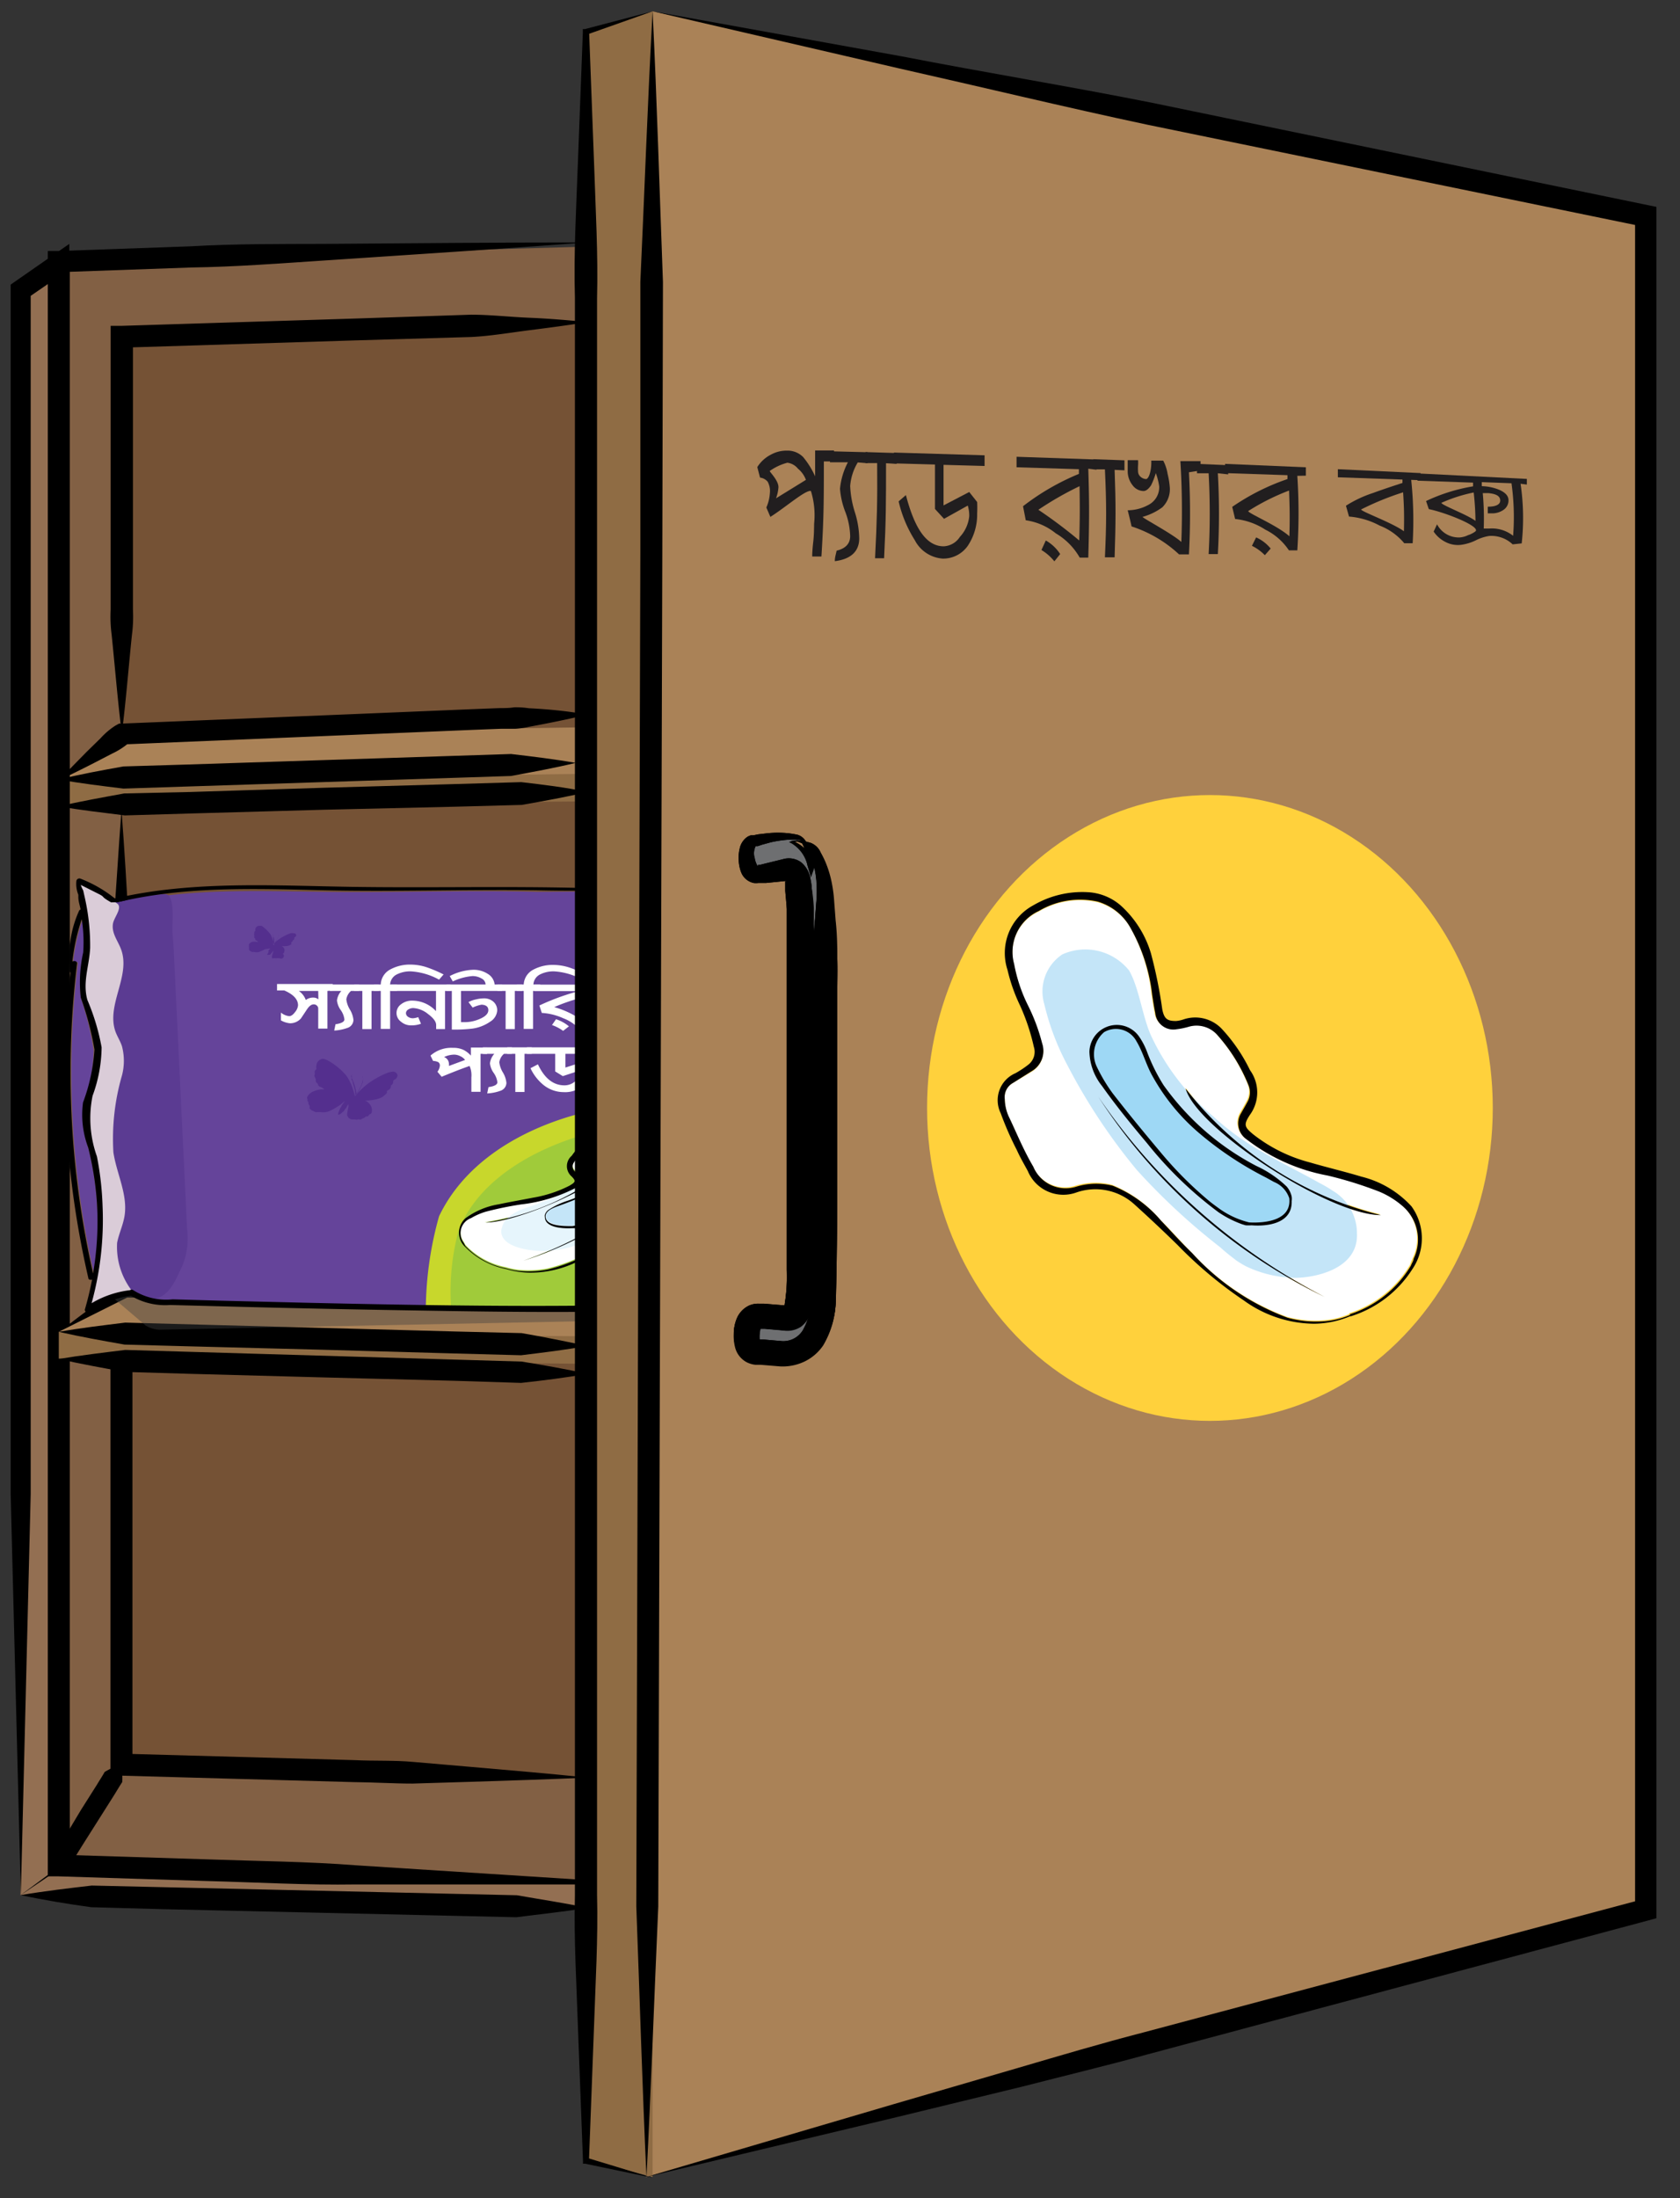 <svg xmlns="http://www.w3.org/2000/svg" viewBox="0 0 104 136">
  <rect x="0" y="0" width="104" height="136" fill="#333333" stroke="none"/>
  <title>special-pad-box</title>
  <g style="isolation: isolate">
    <g id="items">
      <g id="MHM_box" data-name="MHM box">
        <g>
          <polygon id="_Path_" data-name="&lt;Path&gt;" points="1.27 117.25 98.12 119.25 102.2 118.18 3.64 115.46 1.27 117.25" style="fill: #936f52"/>
          <polygon id="_Path_2" data-name="&lt;Path&gt;" points="1.27 117.25 3.64 115.6 3.64 16.34 1.27 17.98 1.27 117.25" style="fill: #936f52"/>
          <polygon id="_Path_3" data-name="&lt;Path&gt;" points="3.64 115.46 102.2 118.18 102.2 13.38 3.64 16.19 3.64 115.46" style="fill: #826044"/>
          <polygon id="_Path_4" data-name="&lt;Path&gt;" points="7.52 109.13 92.31 111.5 92.31 18.27 7.52 20.82 7.52 109.13" style="fill: #755235"/>
          <polygon points="3.64 49.89 102.2 48.95 102.2 47.2 3.64 48.23 3.64 49.89" style="fill: #8f6c44"/>
          <polygon points="92.31 44.21 7.52 45.4 3.64 48.23 102.2 47.2 92.31 44.21" style="fill: #aa8257"/>
          <g id="_Group_" data-name="&lt;Group&gt;">
            <path d="M1.28,117.25l2.31-1.71,0,.07-.31-12.41C3.17,99.06,3,94.92,3,90.79V16.34l1,.52L1.63,18.49,1.9,18V67.61l0,24.82-.61,24.82L.66,92.43l0-24.82v-50l.27-.19,2.36-1.64,1-.69V90.79c0,4.14-.17,8.27-.25,12.41L3.72,115.6v0l0,0Z"/>
          </g>
          <g id="_Group_2" data-name="&lt;Group&gt;">
            <path d="M36.37,15c-5.45.41-10.9.75-16.35,1.12-2.73.18-5.45.39-8.18.43l-8.18.29.66-.68v99.27l-.66-.68,9.22.29c3.07.11,6.15.13,9.22.37l18.42,1.18-18.46,0c-3.08.05-6.15-.13-9.22-.21l-9.22-.29-.66,0V15.53l.66,0,8.18-.29c2.73-.16,5.46-.14,8.19-.15C25.45,15.05,30.91,15,36.37,15Z"/>
          </g>
          <g id="_Group_3" data-name="&lt;Group&gt;">
            <path d="M7.52,50.11c.19,2.46.33,4.92.47,7.38l.21,3.69v48l-.66-.68,14.43.4c1.2.06,2.41,0,3.61.11l3.6.31c2.4.21,4.8.41,7.2.66-2.41.11-4.82.18-7.23.26l-3.61.11c-1.2,0-2.4-.08-3.61-.09l-14.43-.4-.66,0V61.18L7,57.49C7.2,55,7.33,52.57,7.52,50.11Z"/>
          </g>
          <g id="_Group_4" data-name="&lt;Group&gt;">
            <path d="M36.37,19.93c-1.2.19-2.4.35-3.59.5s-2.4.36-3.6.42L22,21.06l-14.43.45.66-.68V37.72a8.53,8.53,0,0,1-.06,1.54c-.21,2-.37,4.1-.63,6.14-.25-2-.42-4.1-.63-6.14a8.51,8.51,0,0,1-.06-1.54V20.16l.66,0,14.43-.45,7.21-.24c1.2,0,2.41.14,3.62.19S35.17,19.81,36.37,19.93Z"/>
          </g>
          <path d="M36.37,44.21c-1.19.29-2.39.53-3.58.75a5.5,5.5,0,0,1-.9.13c-.3,0-.6,0-.9,0l-1.8.07-7.21.3-14.42.6L7.93,46a4.52,4.52,0,0,1-1,.63l-1.08.56c-.72.37-1.45.73-2.19,1.08.56-.59,1.13-1.17,1.7-1.75l.87-.85a4.52,4.52,0,0,1,.92-.78l.22-.12H7.5l14.43-.59,7.21-.3,1.8-.07c.3,0,.6,0,.9-.05a5.49,5.49,0,0,1,.91.06C34,43.88,35.16,44,36.37,44.21Z"/>
          <path d="M3.64,48.23c1.33-.33,2.66-.57,4-.81l4-.12,8-.26,8-.26,4-.13c1.35.16,2.69.32,4,.55-1.33.32-2.66.56-4,.81l-4,.13-8,.26-8,.26-4,.13C6.33,48.63,5,48.47,3.64,48.23Z"/>
          <path d="M36.37,80.28c-1.19.23-2.37.42-3.56.59a7.3,7.3,0,0,1-.89.1L31,81H7.87l.3-.07a5.66,5.66,0,0,1-1.08.49L6,81.74q-1.15.35-2.32.66.95-.75,1.92-1.46l1-.7a5.67,5.67,0,0,1,1-.56l.13-.07H31l.89,0a7.3,7.3,0,0,1,.89.1C34,79.86,35.19,80.05,36.37,80.28Z"/>
          <path d="M3.64,82.4C5,82.15,6.38,82,7.75,81.82l4.09.11,8.18.22,8.18.22,4.09.11c1.36.24,2.72.48,4.07.79-1.37.24-2.74.4-4.11.57l-4.09-.11L20,83.51,11.8,83.3l-4.09-.1C6.35,83,5,82.72,3.64,82.4Z"/>
          <path d="M36.37,49c-1.36.32-2.71.56-4.07.8l-4.09.11L20,50.1l-8.18.23-4.09.12c-1.37-.17-2.74-.33-4.11-.56,1.36-.31,2.71-.55,4.07-.8L11.8,49,20,48.74l8.18-.23,4.09-.12C33.63,48.55,35,48.71,36.37,49Z"/>
          <path d="M7.52,109.13a6.86,6.86,0,0,1,.05,1.12c-.17.26-.33.53-.49.79l-1,1.58-1,1.58-.49.79a8.28,8.28,0,0,1-1,.46,8.29,8.29,0,0,1,0-1.12l.49-.79L5,112l1-1.58c.16-.27.33-.52.48-.79A6.86,6.86,0,0,1,7.52,109.13Z"/>
          <path d="M1.28,117.25c1.47-.25,2.94-.42,4.4-.59l4.39.1,8.77.2,8.77.2,4.39.1c1.46.26,2.92.47,4.37.78-1.47.24-2.94.39-4.4.58l-4.39-.1-8.77-.2-8.77-.2L5.65,118C4.19,117.8,2.73,117.56,1.28,117.25Z"/>
          <polygon points="3.64 84.06 102.2 85.03 102.2 83.27 3.64 82.4 3.64 84.06" style="fill: #8f6c44"/>
          <polygon points="92.31 80.28 7.87 80.28 3.64 82.4 102.2 83.27 92.31 80.28" style="fill: #aa8257"/>
          <path d="M36.37,85c-1.37.24-2.74.41-4.11.56l-4.09-.13L20,85.22,11.8,85l-4.09-.12c-1.36-.25-2.72-.49-4.07-.8,1.37-.23,2.74-.39,4.11-.56l4.09.12,8.18.24,8.18.24,4.09.12C33.66,84.46,35,84.7,36.37,85Z"/>
          <path d="M36.37,83.27c-1.37.25-2.74.41-4.11.58l-4.09-.11L20,83.51,11.8,83.3l-4.09-.11c-1.36-.24-2.72-.48-4.07-.79,1.37-.24,2.74-.4,4.11-.57l4.09.11,8.18.22,8.18.22,4.09.1C33.66,82.71,35,83,36.37,83.27Z"/>
        </g>
        <g>
          <path id="_Path_5" data-name="&lt;Path&gt;" d="M9.85,82.27l40.84-.82a11.32,11.32,0,0,0-3.26-1.34l-5-2.58c-.08,0,1.11,1.67,1,1.67L6.89,78.66c-.5,0-1.48.17-1.2.51L9,82A1.76,1.76,0,0,0,9.85,82.27Z" style="fill: #414242;opacity: 0.42;mix-blend-mode: multiply"/>
          <path id="_Path_6" data-name="&lt;Path&gt;" d="M47.35,66.3c0-1.68-.13-3.66-.24-5.34s0-4-1.85-5c-1.51-.8-3.53-.73-5.26-.78-2.26-.06-4.51,0-6.77,0-4.39-.11-8.79.06-13.18,0s-8.61-.22-12.77.74a1,1,0,0,1,.14.41c0,.19-.34.18-.36,0,0-.42-.48-.69-.89-.91L5,54.77a.94.94,0,0,0,.3.59c.11.11,0,.25-.13.25a13.49,13.49,0,0,1,.32,3.07c-.05,1.1-.47,2.12-.17,3.22A14.44,14.44,0,0,1,6.16,65a8.1,8.1,0,0,1-.47,2.86A7,7,0,0,0,6,71.57a19.13,19.13,0,0,1,.41,3.11,19.46,19.46,0,0,1-.68,6A6,6,0,0,1,8,79.92H8a.19.19,0,0,1,.23,0,3.82,3.82,0,0,0,2.43.56l2.86.08,5.35.13c3.56.08,7.13.15,10.7.18s7.13,0,10.69-.07a43.36,43.36,0,0,0,5.16-.24c2.06-.31,2.48-1.59,2.5-3.07C47,73.87,47.28,70,47.35,66.3Z" style="fill: #65449a"/>
          <path id="_Path_7" data-name="&lt;Path&gt;" d="M6,74.42A19.29,19.29,0,0,0,5.46,71a5.69,5.69,0,0,1-.25-2.75A11.28,11.28,0,0,0,5.8,65,18.54,18.54,0,0,0,5,61.74a8.49,8.49,0,0,1,.2-2.79,9.07,9.07,0,0,0-.09-2.06,12.41,12.41,0,0,0-.58,2.62c.11-.07.3,0,.29.11a56.25,56.25,0,0,0,1,19.2A18.84,18.84,0,0,0,6,74.42Z" style="fill: #65449a"/>
          <path id="_Path_8" data-name="&lt;Path&gt;" d="M47.32,68.46a40.83,40.83,0,0,0-9.81.08c-4.15.74-8.48,2.84-10.33,6.71a21.75,21.75,0,0,0-.82,5.69s16.62.18,18.54-.19,2.49-.37,2.94-2.44c-.14-1.75-.8-7.22-.59-8.28A3.69,3.69,0,0,0,47.32,68.46Z" style="fill: #c8d72c"/>
          <path id="_Path_9" data-name="&lt;Path&gt;" d="M47.21,69.83s-5.75-.8-9.57,0-7.95,2.86-9.26,6.34a14.45,14.45,0,0,0-.45,4.78s15.37.08,17.14-.24,2.46-.25,2.88-2c0-1.57-.81-6-.8-7S47.21,69.83,47.21,69.83Z" style="fill: #a0cb3a"/>
          <path id="_Path_10" data-name="&lt;Path&gt;" d="M7.68,55.73a11.31,11.31,0,0,1,2.48-.41c.75-.07.46,1.81.52,2.44s.1,1.45.13,2.18L11.58,76a4.54,4.54,0,0,1-.31,2.36c-.38.74-.83,2.2-2.2,2a2.62,2.62,0,0,1-.72-.25c-.12-.07-.26-.19-.38-.13-.58.3-1.24.3-1.82.6-.1.05-.47.42-.57.36s.14-.25.16-.31c.25-.81.21-1.6.38-2.39a13.77,13.77,0,0,0-.24-6.61,12.21,12.21,0,0,1-.44-1.78,6.82,6.82,0,0,1,.46-3,4.9,4.9,0,0,0,.45-2.53,6.67,6.67,0,0,0-.43-1.15,6.53,6.53,0,0,1-.46-3.33,7.75,7.75,0,0,0,.22-3.18c-.14-.47-.88-1.47-.44-1.8s1.08.55,1.46.73l.5.24" style="fill: #5b3b92"/>
          <path id="_Path_11" data-name="&lt;Path&gt;" d="M4.92,55.27a5.71,5.71,0,0,1,.41,4,8,8,0,0,0-.1,1.91c.06,2,1.17,2.4.92,4C5.93,66.63,5,68,5.22,69.68a14.29,14.29,0,0,0,.54,1.85,21,21,0,0,1-.18,9.36,9.59,9.59,0,0,1,2.61-1,4.45,4.45,0,0,1-.94-3c.11-.56.37-1.1.46-1.66.21-1.32-.49-2.61-.69-3.93a14.07,14.07,0,0,1,.53-4.76,3.54,3.54,0,0,0,0-1.81c-.1-.31-.29-.6-.4-.9-.59-1.65.95-3.43.35-5.08-.19-.53-.6-1-.51-1.59.06-.39.56-.93.31-1.22A11.12,11.12,0,0,0,6,55.08a2.84,2.84,0,0,0-.69-.35c-.09,0-.41-.21-.41.24" style="fill: #daccd8"/>
          <g id="_Group_5" data-name="&lt;Group&gt;">
            <path id="_Compound_Path_" data-name="&lt;Compound Path&gt;" d="M45.19,71.82l-.77-.34c-.41-.18-.55-.44-.43-.8a4.58,4.58,0,0,1,.6-1.11,3.66,3.66,0,0,0,.55-1.17c.18-.71-.16-1.21-1-1.52a4.58,4.58,0,0,0-2.43-.26,2.32,2.32,0,0,0-1.37.75,4.08,4.08,0,0,0-.88,1.92c0,.17-.07.34-.12.51-.1.35-.4.52-.88.48a4.25,4.25,0,0,1-.51-.07,1.47,1.47,0,0,0-1.18.25,5.05,5.05,0,0,0-1.26,1.42.41.41,0,0,0,.05.5l.25.31c.23.31.14.54-.22.76a9.75,9.75,0,0,1-3.35,1,21.67,21.67,0,0,0-2.14.44,4.06,4.06,0,0,0-.93.4,1,1,0,0,0-.47,1.53l.11.2a4.66,4.66,0,0,0,2.51,1.38l0,0a4.43,4.43,0,0,0,.89.17,6.27,6.27,0,0,0,1.68-.09,11,11,0,0,0,3.93-1.85c.44-.29.85-.62,1.28-.92a5.49,5.49,0,0,1,2-1,4,4,0,0,1,1.5,0,1.7,1.7,0,0,0,1.77-.57,15,15,0,0,0,1-1.41,1,1,0,0,0,.16-.52A.46.46,0,0,0,45.19,71.82ZM30,75.62a16.26,16.26,0,0,0,8-3.64C37.62,73.13,32.17,75.62,30,75.62ZM32.4,78a24.59,24.59,0,0,0,9.29-5.76A22.47,22.47,0,0,1,32.4,78Zm9.13-6.07c-.58.57-1.21,1.11-1.85,1.64a14.86,14.86,0,0,1-2.94,2l0,0a5.2,5.2,0,0,1-1,.35l-.13,0-.25,0c-.68,0-1.69-.05-1.66-.7a.3.3,0,0,1,0-.13.61.61,0,0,1,.2-.29,5,5,0,0,1,1.24-.59A10.58,10.58,0,0,0,39,71.89a4.88,4.88,0,0,0,.68-1,1.86,1.86,0,0,1,.34-.47,1.42,1.42,0,0,1,1.34-.29.84.84,0,0,1,.69.73A1.39,1.39,0,0,1,41.52,71.9Z" style="fill: #fff"/>
            <path id="_Path_12" data-name="&lt;Path&gt;" d="M43.15,68.12a3,3,0,0,0-2.76.49c-.42.52-.55,1.4-.94,1.93a7.71,7.71,0,0,1-2.54,2.28,24.19,24.19,0,0,1-4.35,1.91c-.18.07-.37.13-.53.22-.8.41-.91.77-1,1.17,0,0,0,0,0,0-.08,1.14,2.13,1.33,2.84,1.27a6.58,6.58,0,0,0,1.72-.32s.38-.15.4-.17l.69-.38a25.51,25.51,0,0,0,3.44-2.23,17.92,17.92,0,0,0,2.86-3,6.08,6.08,0,0,0,.93-1.73A1.15,1.15,0,0,0,43.15,68.12Z" style="fill: #e6f5fc"/>
            <path id="_Compound_Path_2" data-name="&lt;Compound Path&gt;" d="M45.06,71.52a4.54,4.54,0,0,1-.54-.25.38.38,0,0,1-.22-.51,5,5,0,0,1,.61-1.17,4.08,4.08,0,0,0,.52-1c.27-.85-.07-1.46-1.07-1.87a5.41,5.41,0,0,0-2.24-.37,2.87,2.87,0,0,0-1.36.37,3.11,3.11,0,0,0-1.27,1.4A9.87,9.87,0,0,0,39,69.7c-.08.27-.21.35-.57.34a1.9,1.9,0,0,1-.33,0,2,2,0,0,0-1.54.27,5.19,5.19,0,0,0-1.17,1.2.84.84,0,0,0,0,1.28c.28.29.23.35-.14.57A7.75,7.75,0,0,1,33,74.1c-.71.14-1.42.26-2.12.41a4.73,4.73,0,0,0-2.06.86,1.2,1.2,0,0,0,0,1.8,4.85,4.85,0,0,0,2.53,1.35h0a5.41,5.41,0,0,0,1.49.22,6.57,6.57,0,0,0,2.88-.67,17.1,17.1,0,0,0,2.71-1.6q.87-.59,1.77-1.16A3.2,3.2,0,0,1,42.57,75a1.87,1.87,0,0,0,2-.62c.16-.2.32-.4.45-.61a8.18,8.18,0,0,0,.69-1.06C45.94,72.12,45.74,71.77,45.06,71.52Zm.47.76a1,1,0,0,1-.16.52,15,15,0,0,1-1,1.41,1.7,1.7,0,0,1-1.77.57,4,4,0,0,0-1.5,0,5.49,5.49,0,0,0-2,1c-.43.3-.84.62-1.28.92a11,11,0,0,1-3.93,1.85,6.27,6.27,0,0,1-1.68.09,4.43,4.43,0,0,1-.89-.17l0,0a4.66,4.66,0,0,1-2.51-1.38l-.11-.2a1,1,0,0,1,.47-1.53,4.06,4.06,0,0,1,.93-.4,21.67,21.67,0,0,1,2.14-.44,9.75,9.75,0,0,0,3.35-1c.36-.22.45-.46.22-.76l-.25-.31a.41.41,0,0,1-.05-.5,5.05,5.05,0,0,1,1.26-1.42,1.47,1.47,0,0,1,1.18-.25,4.25,4.25,0,0,0,.51.07c.47,0,.77-.13.88-.48,0-.17.09-.34.12-.51a4.08,4.08,0,0,1,.88-1.92,2.32,2.32,0,0,1,1.37-.75,4.58,4.58,0,0,1,2.43.26c.86.31,1.2.81,1,1.52a3.66,3.66,0,0,1-.55,1.17,4.58,4.58,0,0,0-.6,1.11c-.12.36,0,.62.43.8l.77.34A.46.46,0,0,1,45.53,72.28Z"/>
            <path id="_Path_13" data-name="&lt;Path&gt;" d="M32.4,78a22.47,22.47,0,0,0,9.29-5.76A24.59,24.59,0,0,1,32.4,78Z"/>
            <path id="_Path_14" data-name="&lt;Path&gt;" d="M38.07,72a16.26,16.26,0,0,1-8,3.64C32.17,75.62,37.62,73.13,38.07,72Z"/>
            <path id="_Path_15" data-name="&lt;Path&gt;" d="M41.43,70.35a1.2,1.2,0,0,0-1.35.26c-.27.31-.4.68-.65,1a7,7,0,0,1-1.94,1.65,15.58,15.58,0,0,1-2.74,1.27l-.33.12c-.37.15-.53.26-.63.48v0c-.1.65,1,.72,1.65.7a4.41,4.41,0,0,0,1.21-.39h0l.43-.22a14.31,14.31,0,0,0,2-1.38c.69-.55,1.35-1.12,2-1.72a4.78,4.78,0,0,0,.68-.79A.69.69,0,0,0,41.43,70.35Z" style="fill: #c4e5f8"/>
            <path id="_Compound_Path_3" data-name="&lt;Compound Path&gt;" d="M41.35,70.18a1.42,1.42,0,0,0-1.34.29,1.86,1.86,0,0,0-.34.47,4.88,4.88,0,0,1-.68,1,10.58,10.58,0,0,1-3.82,2.34,5,5,0,0,0-1.24.59.61.61,0,0,0-.2.29.3.3,0,0,0,0,.13c0,.64,1,.73,1.66.7l.25,0,.13,0a5.2,5.2,0,0,0,1-.35l0,0a14.86,14.86,0,0,0,2.94-2c.64-.53,1.27-1.07,1.85-1.64a1.39,1.39,0,0,0,.52-1A.84.84,0,0,0,41.35,70.18Zm.4,1.18a4.78,4.78,0,0,1-.68.79c-.61.6-1.28,1.17-2,1.72a14.31,14.31,0,0,1-2,1.38l-.43.22h0a4.41,4.41,0,0,1-1.21.39c-.61,0-1.76,0-1.65-.7h0c.09-.23.26-.34.63-.49l.33-.12a15.58,15.58,0,0,0,2.74-1.27,7,7,0,0,0,1.94-1.65c.25-.32.38-.69.65-1a1.2,1.2,0,0,1,1.35-.26A.69.69,0,0,1,41.75,71.35Z"/>
          </g>
          <path d="M40.84,60.4l.27.22a.5.5,0,0,1,.1.11s.08.06.11.1a2.07,2.07,0,0,1,.21.28.34.34,0,0,1,0,.1s0,0,0,0a.36.36,0,0,1-.21-.06l-.16-.08A.47.47,0,0,1,41,61l-.05,0a.41.41,0,0,1-.16-.14.81.81,0,0,0-.15-.14l.09.16a3.53,3.53,0,0,1,.23.48.16.16,0,0,1,0,.16s0,.08-.05.11a.25.25,0,0,1-.2.11l-.13,0a.22.22,0,0,1-.17,0,.12.12,0,0,0-.09,0,.21.21,0,0,1-.15,0l-.07,0a.27.27,0,0,0-.14-.05.46.46,0,0,1-.2-.08.15.15,0,0,0-.09,0,.24.24,0,0,1-.2-.1l0,0a.23.23,0,0,1-.22-.15.61.61,0,0,1,0-.46.7.7,0,0,1,.25-.34s0,0,0,0l-.13,0a3,3,0,0,1-.67,0,1.46,1.46,0,0,1-.41-.08l-.11-.06-.17-.09a.15.15,0,0,1-.09-.1c0-.06-.05-.09-.12-.11a.37.37,0,0,1-.26-.21.07.07,0,0,0,0,0,.32.32,0,0,1-.22-.23.14.14,0,0,0-.1-.09.44.44,0,0,1-.29-.24c0-.12.06-.29.28-.31a1.31,1.31,0,0,1,.38,0,6.61,6.61,0,0,1,1.18.37,5.53,5.53,0,0,1,1.11.62l.17.12h0a.12.12,0,0,1,0-.08s0,0,0,0a2.62,2.62,0,0,1-.57-.52,2.09,2.09,0,0,1-.25-.37l0,0a.18.18,0,0,1-.09-.12.32.32,0,0,1,0-.12s0,0,0,0a.06.06,0,0,1,.05,0,.22.22,0,0,1,0,.1.79.79,0,0,0,.2.43,2.48,2.48,0,0,0,.65.62l0,0a1.07,1.07,0,0,1,0-.19,3.32,3.32,0,0,1,0-.62c0-.08,0-.15,0-.23a.09.09,0,0,0,0-.06.47.47,0,0,1,0-.23.1.1,0,0,1,0-.06s0,0,0,0a.06.06,0,0,1,0,0,.26.26,0,0,1,0,.21A1.28,1.28,0,0,0,40,59a3.72,3.72,0,0,0,0,.67s0,.08,0,.13,0,0,0,0a.14.14,0,0,1,.12.06,2.42,2.42,0,0,1,0-.38,3.44,3.44,0,0,1,.07-.69,1.84,1.84,0,0,1,.08-.28,2.23,2.23,0,0,1,.16-.31,3.76,3.76,0,0,1,.4-.57,2.81,2.81,0,0,1,.36-.36.82.82,0,0,1,.2-.12.28.28,0,0,1,.15,0,.56.56,0,0,1,.47.33.64.64,0,0,1,.08.26,0,0,0,0,0,0,0,.26.26,0,0,1,.18.19.29.29,0,0,0,.08.13.14.14,0,0,1,0,.13c0,.06,0,.11,0,.17a0,0,0,0,0,0,0c0,.06,0,.12,0,.18a.83.83,0,0,1-.09.16s0,0,0,0,0,.16-.11.22a.73.73,0,0,0-.2.2l.23,0a2.06,2.06,0,0,1,.53,0,.89.89,0,0,1,.46.24.16.16,0,0,1,0,.19,0,0,0,0,0,0,.05.14.14,0,0,1,0,.19s0,0,0,.06a.23.23,0,0,1,0,.19s0,0,0,.06a.26.26,0,0,1,0,.13s0,0,0,0-.07.1-.11.15v0c-.07,0-.13.11-.2.15l0,0a1.74,1.74,0,0,0-.29.09,1.1,1.1,0,0,1-.56,0,6.18,6.18,0,0,1-.81-.26Z" style="fill: #c8d72c"/>
          <path d="M21.36,68.11l-.18.25a.39.39,0,0,0-.06.12s-.06.07-.07.11a1.65,1.65,0,0,0-.11.29.31.31,0,0,0,0,.09s0,0,0,0a.3.3,0,0,0,.18-.09l.12-.1a.37.37,0,0,0,.12-.16.1.1,0,0,1,0,0,.32.32,0,0,0,.11-.15.64.64,0,0,1,.1-.15c0,.05,0,.11,0,.16a3,3,0,0,0-.08.47.16.16,0,0,0,.06.15s0,.06.08.09a.27.27,0,0,0,.21.07H22a.19.19,0,0,0,.15,0,.1.1,0,0,1,.08,0,.18.18,0,0,0,.13,0l0,0a.22.22,0,0,1,.12-.07.37.37,0,0,0,.16-.11.12.12,0,0,1,.07,0,.19.19,0,0,0,.15-.13,0,0,0,0,1,0,0,.18.18,0,0,0,.16-.17.58.58,0,0,0-.1-.42.79.79,0,0,0-.32-.27s0,0,0,0h.12a2.74,2.74,0,0,0,.62-.09,1.24,1.24,0,0,0,.35-.14l.08-.07.13-.11a.12.12,0,0,0,.05-.11c0-.06,0-.09.08-.12a.29.29,0,0,0,.17-.24.06.06,0,0,1,0-.05.26.26,0,0,0,.14-.25.11.11,0,0,1,.07-.1.35.35,0,0,0,.2-.27.28.28,0,0,0-.34-.23,1.15,1.15,0,0,0-.34.09,5.4,5.4,0,0,0-1,.54,4.34,4.34,0,0,0-.84.75l-.12.14h0a.12.12,0,0,0,0-.07s0,0,0,0a2,2,0,0,0,.37-.57,1.69,1.69,0,0,0,.12-.38.05.05,0,0,1,0,0,.14.14,0,0,0,0-.12.3.3,0,0,0,0-.11s0,0,0,0,0,0,0,0a.19.19,0,0,0,0,.1.67.67,0,0,1-.06.42,1.94,1.94,0,0,1-.41.67l0,0a1,1,0,0,0,0-.18,3.23,3.23,0,0,0-.15-.58c0-.07,0-.14-.08-.21a.09.09,0,0,1,0-.05.43.43,0,0,0,0-.22.11.11,0,0,0,0-.05s0,0,0,0a0,0,0,0,0,0,0,.25.25,0,0,0,0,.2,1.33,1.33,0,0,1,.14.31,3.61,3.61,0,0,1,.16.61s0,.08,0,.12,0,0,0,0a.11.11,0,0,0-.1.08,2.36,2.36,0,0,0-.09-.35,3.53,3.53,0,0,0-.26-.62,2,2,0,0,0-.15-.25,2.49,2.49,0,0,0-.23-.26,4.23,4.23,0,0,0-.53-.45,3.16,3.16,0,0,0-.43-.27.89.89,0,0,0-.21-.08.26.26,0,0,0-.14,0,.45.45,0,0,0-.33.38.57.57,0,0,0,0,.25,0,0,0,0,1,0,0,.21.21,0,0,0-.11.21.24.24,0,0,1,0,.13.12.12,0,0,0,0,.13l.07.15a0,0,0,0,1,0,0c0,.06,0,.11,0,.16a.92.92,0,0,0,.13.13l0,0c0,.11.07.16.16.19a.82.82,0,0,1,.24.15l-.22,0a1.82,1.82,0,0,0-.47.13.71.71,0,0,0-.35.3.15.15,0,0,0,0,.18,0,0,0,0,1,0,0,.14.14,0,0,0,.05.17s0,0,0,.06a.23.23,0,0,0,.08.17s0,0,0,.06a.24.24,0,0,0,0,.12s0,0,0,0,.09.08.14.12l0,0c.08,0,.15.08.23.1h.05a1.76,1.76,0,0,1,.29,0,1,1,0,0,0,.52-.07,5,5,0,0,0,.66-.38Z" style="fill: #542f8e"/>
          <path d="M16.73,58.68l-.11.12,0,.06s0,0,0,.06a.91.91,0,0,0-.08.15.16.16,0,0,0,0,0h0a.16.16,0,0,0,.1,0l.07,0a.21.21,0,0,0,.07-.08l0,0a.18.18,0,0,0,.07-.08l.06-.08,0,.08a1.6,1.6,0,0,0-.07.24.08.08,0,0,0,0,.08l0,.05a.13.13,0,0,0,.11,0H17a.1.1,0,0,0,.08,0h0a.1.1,0,0,0,.07,0l0,0,.06,0a.21.21,0,0,0,.09,0l0,0A.11.11,0,0,0,17.5,59h0a.1.1,0,0,0,.09-.09.3.3,0,0,0,0-.23.39.39,0,0,0-.15-.15h0a1.45,1.45,0,0,0,.33,0,.68.68,0,0,0,.19-.06l0,0,.07-.05a.07.07,0,0,0,0-.06s0,0,0-.06a.16.16,0,0,0,.1-.12,0,0,0,0,1,0,0,.14.14,0,0,0,.09-.13.06.06,0,0,1,0-.05.19.19,0,0,0,.12-.13c0-.06-.06-.14-.17-.13a.62.62,0,0,0-.18,0,3,3,0,0,0-.53.25,2.43,2.43,0,0,0-.48.36l-.07.07h0a.06.06,0,0,0,0,0s0,0,0,0a1.14,1.14,0,0,0,.23-.29.93.93,0,0,0,.09-.19v0a.08.08,0,0,0,0-.06.16.16,0,0,0,0-.06s0,0,0,0a0,0,0,0,0,0,0,.1.1,0,0,0,0,.05.36.36,0,0,1-.06.22,1.08,1.08,0,0,1-.26.34h0a.51.51,0,0,0,0-.09,1.65,1.65,0,0,0,0-.31s0-.07,0-.11a0,0,0,0,1,0,0,.23.23,0,0,0,0-.11l0,0h0l0,0a.13.13,0,0,0,0,.1.66.66,0,0,1,.06.17,1.85,1.85,0,0,1,0,.33s0,0,0,.06h0a.06.06,0,0,0-.05,0,1.2,1.2,0,0,0,0-.18,1.77,1.77,0,0,0-.1-.33l-.06-.13a1.22,1.22,0,0,0-.11-.14,2.07,2.07,0,0,0-.25-.25,1.55,1.55,0,0,0-.21-.16l-.11,0h-.07a.25.25,0,0,0-.2.19.3.3,0,0,0,0,.13s0,0,0,0a.11.11,0,0,0-.07.1.13.13,0,0,1,0,.07.07.07,0,0,0,0,.07l0,.08a0,0,0,0,1,0,0s0,.06,0,.09l.06.07h0c0,.05,0,.09.07.11a.4.4,0,0,1,.11.08h-.11a1,1,0,0,0-.25,0,.4.4,0,0,0-.2.14.08.08,0,0,0,0,.1,0,0,0,0,1,0,0,.07.07,0,0,0,0,.09s0,0,0,0a.13.13,0,0,0,0,.1,0,0,0,0,1,0,0,.15.15,0,0,0,0,.07v0s0,0,.07.07h0l.11.06h0a.9.9,0,0,1,.15,0,.54.54,0,0,0,.28,0,2.8,2.8,0,0,0,.37-.17Z" style="fill: #542f8e"/>
          <path id="_Compound_Path_4" data-name="&lt;Compound Path&gt;" d="M48.31,77.46v-.06a.12.12,0,0,0,0-.08c-.92-3.54-.64-7.31-.57-10.91,0-1.82-.12-3.93-.25-5.75-.1-1.36,0-3.18-1.11-4.32A5.92,5.92,0,0,0,42.57,55c-2.14-.19-4.34,0-6.49-.06-4.75-.12-9.5,0-14.25-.07s-9.91-.4-14.67.71l-.06,0A8,8,0,0,0,5,54.37a.19.19,0,0,0-.27.12,1.77,1.77,0,0,0,.12.87c0,.13,0,.08,0,.15,0,.25.09.5.14.76a.15.15,0,0,0-.1.09,6.82,6.82,0,0,0-.6,2.71c0,.13,0,1.16.07,1.11a56.49,56.49,0,0,0,1.11,18.9c0,.1.14.12.23.09-.12.62-.27,1.25-.45,1.86,0,.14.17.24.3.14a5.58,5.58,0,0,1,2.56-1,4.11,4.11,0,0,0,2.42.57l5,.13q4.82.12,9.63.2c6.42.11,12.9.21,19.31-.16a5.09,5.09,0,0,0,3-.82,2.94,2.94,0,0,0,.88-2.35.12.12,0,0,0,0-.13ZM4.77,59.6c0-.14-.17-.17-.29-.11a12.41,12.41,0,0,1,.58-2.62,9.07,9.07,0,0,1,.09,2.06A8.49,8.49,0,0,0,5,61.72a18.54,18.54,0,0,1,.85,3.22,11.46,11.46,0,0,1-.71,3.27A5.74,5.74,0,0,0,5.46,71,19.29,19.29,0,0,1,6,74.4a18.84,18.84,0,0,1-.24,4.39A56.25,56.25,0,0,1,4.77,59.6Zm2.52-3.78c4.16-1,8.49-.84,12.77-.74s8.79-.06,13.18,0c2.26.06,4.51,0,6.77,0,1.73,0,3.75,0,5.26.78,1.9,1,1.74,3.38,1.85,5s.09,3.66.05,5.34c-.07,3.7-.28,7.57.68,11.21,0,1.48-.34,2.75-2.4,3.06a43.36,43.36,0,0,1-5.16.24c-3.56.09-7.12.1-10.69.07s-7.13-.1-10.7-.18l-5.35-.13-2.86-.08a3.82,3.82,0,0,1-2.43-.56.19.19,0,0,0-.23,0H8a6,6,0,0,0-2.33.8,19.46,19.46,0,0,0,.68-6A19.13,19.13,0,0,0,6,71.55a7,7,0,0,1-.27-3.75,8.91,8.91,0,0,0,.56-3,13.62,13.62,0,0,0-.88-2.93c-.31-1.1.12-2.12.17-3.22a13.49,13.49,0,0,0-.32-3.07l-.11-.49A1.86,1.86,0,0,1,5,54.75l1.13.57c.41.21.06.12.75.51"/>
          <g>
            <path d="M41.16,77.62v1H41v-.15c0-.08,0-.15,0-.2s0-.3-.07-.34l-.73.28-.08-.1a.3.3,0,0,0,.06-.16.14.14,0,0,0,0-.12.3.3,0,0,0-.14,0l-.05-.11a.64.64,0,0,1,.25-.13,1,1,0,0,1,.3,0,.58.58,0,0,1,.29.06,1,1,0,0,1,.22.2V77.5h.35v.11Zm-.66,0a.76.76,0,0,0-.33.09q.16.06.16.17a.27.27,0,0,1,0,.12l.54-.2a.29.29,0,0,0-.13-.13A.41.41,0,0,0,40.5,77.64Z" style="fill: #fff"/>
            <path d="M41.79,77.62a.41.41,0,0,0-.14.25.65.65,0,0,0,.09.27.65.65,0,0,1,.09.27q0,.21-.43.24l0-.11q.24,0,.24-.15a.53.53,0,0,0-.1-.25.53.53,0,0,1-.1-.24.52.52,0,0,1,.14-.28h-.33V77.5H42v.11Z" style="fill: #fff"/>
            <path d="M42.31,77.62v1h-.17v-1h-.21V77.5h.57v.11Z" style="fill: #fff"/>
            <path d="M44.11,77.31a1.71,1.71,0,0,0-.72-.21.8.8,0,0,0-.41.09.34.34,0,0,0-.18.31H43v.11H42.8v1h-.17v-1h-.18V77.5h.18a.44.44,0,0,1,.23-.39,1,1,0,0,1,.54-.13,1.34,1.34,0,0,1,.42.07,3.06,3.06,0,0,1,.38.17Z" style="fill: #fff"/>
            <path d="M44.07,77.62v.87h.08a1.25,1.25,0,0,0,.44-.08q.27-.1.27-.25T44.62,78l-.21.07-.07-.11a.74.74,0,0,1,.36-.09.31.31,0,0,1,.23.09.27.27,0,0,1,.08.2.36.36,0,0,1-.18.28,1,1,0,0,1-.44.17,3.46,3.46,0,0,1-.5,0h0v-.67a.27.27,0,0,0-.15-.21.54.54,0,0,0-.3-.09.3.3,0,0,0-.17,0,.14.14,0,0,0-.07.12.16.16,0,0,0,.06.13.24.24,0,0,0,.16.05l.14,0,.08.13a.58.58,0,0,1-.22.05.42.42,0,0,1-.28-.09.29.29,0,0,1-.11-.22.28.28,0,0,1,.13-.24.55.55,0,0,1,.32-.09.69.69,0,0,1,.4.17V77.5h.9a.26.26,0,0,0-.12-.2.46.46,0,0,0-.27-.08,1.4,1.4,0,0,0-.5.13l0-.09a1.35,1.35,0,0,1,.58-.15.61.61,0,0,1,.37.11.35.35,0,0,1,.16.28h.21v.11Z" style="fill: #fff"/>
          </g>
          <g>
            <path d="M20.27,61.31v2.33h-.57V62.4a.24.24,0,0,0-.08-.18.27.27,0,0,0-.2-.08q-.21,0-.41.3l-.38.57a.89.89,0,0,1-.68.3,1.38,1.38,0,0,1-.56-.18v-.48a1,1,0,0,0,.51.22q.18,0,.37-.26a.75.75,0,0,0,.18-.41q0-.55-.85-.92h-.45v-.4h3.45v.4Zm-.57,0H18.5a1.16,1.16,0,0,1,.43.56.75.75,0,0,1,.44-.15.51.51,0,0,1,.34.11Z" style="fill: #fff"/>
            <path d="M21.73,61.31a.85.85,0,0,0-.29.52,1.54,1.54,0,0,0,.22.63,1.53,1.53,0,0,1,.22.65.53.53,0,0,1-.38.49,2.82,2.82,0,0,1-.81.16l.08-.39q.55-.08.55-.3a1.25,1.25,0,0,0-.23-.58,1.26,1.26,0,0,1-.23-.59,1.07,1.07,0,0,1,.27-.59h-.71v-.4h1.8v.4Z" style="fill: #fff"/>
            <path d="M23,61.31v2.36h-.57V61.31h-.5v-.4h1.52v.4Z" style="fill: #fff"/>
            <path d="M27.18,60.61a4.16,4.16,0,0,0-1.72-.51,1.83,1.83,0,0,0-.9.19.74.74,0,0,0-.41.62h.42v.4h-.42v2.35h-.58V61.31h-.42v-.4h.42a1.1,1.1,0,0,1,.59-.93,2.55,2.55,0,0,1,1.3-.3,3.24,3.24,0,0,1,1,.18,7.89,7.89,0,0,1,1,.43Z" style="fill: #fff"/>
            <path d="M27.55,61.31v2.36H27v-.25q0-.31-.5-.68a1.59,1.59,0,0,0-.91-.37.57.57,0,0,0-.32.09.27.27,0,0,0-.14.22.28.28,0,0,0,.13.23.51.51,0,0,0,.31.09,1.18,1.18,0,0,0,.32-.07l.17.41a1.66,1.66,0,0,1-.6.1.94.94,0,0,1-.64-.23.66.66,0,0,1,0-1.07,1.09,1.09,0,0,1,.7-.23,2,2,0,0,1,1.47.65V61.31H24.2v-.4h3.69v.4Z" style="fill: #fff"/>
            <path d="M28.54,61.31v1.93h.14a2.31,2.31,0,0,0,1-.19q.55-.23.55-.55t-.42-.34a2.12,2.12,0,0,0-.55.18L29,62a1.7,1.7,0,0,1,.48-.17,2,2,0,0,1,.46-.06.85.85,0,0,1,.63.23.71.71,0,0,1,.21.52.89.89,0,0,1-.45.7,2.51,2.51,0,0,1-1.09.42,9.37,9.37,0,0,1-1.27.06V61.31h-.33v-.4h2.42v0a.43.43,0,0,0-.25-.37,1.09,1.09,0,0,0-.56-.15,3.56,3.56,0,0,0-1.22.33l-.19-.33A3.42,3.42,0,0,1,29.29,60a1.61,1.61,0,0,1,.9.25.87.87,0,0,1,.43.66h.46v.4Z" style="fill: #fff"/>
            <path d="M31.87,61.31v2.36H31.3V61.31h-.5v-.4h1.52v.4Z" style="fill: #fff"/>
            <path d="M36.05,60.61a4.16,4.16,0,0,0-1.72-.51,1.83,1.83,0,0,0-.9.19.74.74,0,0,0-.41.62h.42v.4H33v2.35h-.58V61.31H32v-.4h.42A1.1,1.1,0,0,1,33,60a2.55,2.55,0,0,1,1.3-.3,3.25,3.25,0,0,1,1,.18,7.89,7.89,0,0,1,1,.43Z" style="fill: #fff"/>
            <path d="M36.37,61.31v2.36h-.5a2.63,2.63,0,0,0-1-.67,3.75,3.75,0,0,0-1.33-.33l-.15-.46a14.41,14.41,0,0,1,2.44-.89H33.08v-.4h3.64v.4Zm-1.51,2.47a2.66,2.66,0,0,0-.69-.36l.25-.36a2.4,2.4,0,0,1,.8.44Zm.95-2a11.14,11.14,0,0,0-1.5.53,5.52,5.52,0,0,1,1.5.67Z" style="fill: #fff"/>
            <path d="M29.75,65.2v2.35h-.57c0-.05,0-.19,0-.41s0-.36,0-.48a1.46,1.46,0,0,0-.11-.71q-.74.26-1.73.67l-.26-.31a.75.75,0,0,0,.15-.37.25.25,0,0,0-.09-.22.76.76,0,0,0-.33-.08l-.16-.33a1.94,1.94,0,0,1,1.39-.48,1.48,1.48,0,0,1,.64.12,1.59,1.59,0,0,1,.47.36v-.5h1v.4Zm-1.64.05a1.54,1.54,0,0,0-.62.15.45.45,0,0,1,.3.4.43.43,0,0,1,0,.15l1-.37a.72.72,0,0,0-.29-.23A.86.86,0,0,0,28.11,65.25Z" style="fill: #fff"/>
            <path d="M31.2,65.2a.85.85,0,0,0-.29.52,1.54,1.54,0,0,0,.22.63,1.54,1.54,0,0,1,.22.65.53.53,0,0,1-.38.49,2.82,2.82,0,0,1-.81.16l.08-.39q.55-.08.55-.3a1.26,1.26,0,0,0-.23-.58,1.25,1.25,0,0,1-.23-.59,1.07,1.07,0,0,1,.27-.59h-.71v-.4h1.8v.4Z" style="fill: #fff"/>
            <path d="M32.47,65.2v2.36h-.57V65.2h-.5v-.4h1.52v.4Z" style="fill: #fff"/>
            <path d="M35,65.2v.85L36,65.73l.41.29a1.9,1.9,0,0,1,0,.32,1.1,1.1,0,0,1-.39.89,1.7,1.7,0,0,1-1.12.34,2,2,0,0,1-1.3-.48,2.9,2.9,0,0,1-.76-1l.46-.24q.61,1.3,1.64,1.3a1,1,0,0,0,.63-.22.63.63,0,0,0,.27-.5.55.55,0,0,0,0-.18l-1,.33-.47-.29V65.2H32.62v-.4h4.11v.4Z" style="fill: #fff"/>
          </g>
        </g>
        <g>
          <g>
            <polygon id="_Path_16" data-name="&lt;Path&gt;" points="39.99 134.69 101.88 118.16 101.88 13.36 40.4 0.7 39.99 134.69" style="fill: #aa8257"/>
            <path id="_Compound_Path_5" data-name="&lt;Compound Path&gt;" d="M49,52.1a2.25,2.25,0,0,1,1.22,1.41,1.52,1.52,0,0,0-.1-1.07c.22.06.32.3.43.54a6.55,6.55,0,0,1,.53,2.73q0,5,0,9.9c0,4.81,0,9.61-.09,14.42-.06,2.51-1,3.82-2.71,3.76-.46,0-.93-.08-1.39-.12s-.72-.34-.73-1.06.29-1.15.75-1.13,1.07.08,1.6.14.78-.3.87-1a7.21,7.21,0,0,0,.07-.92q.05-11.77.09-23.54c0-.46-.06-.93-.1-1.39-.06-.69-.33-1-.81-.91s-1.1.21-1.65.29-.66-.34-.73-.9,0-1.08.43-1.19a6.79,6.79,0,0,1,2.71-.26.75.75,0,0,1,.53.35C49.65,52.14,49.4,51.89,49,52.1Zm0,0a2.25,2.25,0,0,1,1.22,1.41,1.52,1.52,0,0,0-.1-1.07c.22.06.32.3.43.54a6.55,6.55,0,0,1,.53,2.73q0,5,0,9.9c0,4.81,0,9.61-.09,14.42-.06,2.51-1,3.82-2.71,3.76-.46,0-.93-.08-1.39-.12s-.72-.34-.73-1.06.29-1.15.75-1.13,1.07.08,1.6.14.78-.3.87-1a7.21,7.21,0,0,0,.07-.92q.05-11.77.09-23.54c0-.46-.06-.93-.1-1.39-.06-.69-.33-1-.81-.91s-1.1.21-1.65.29-.66-.34-.73-.9,0-1.08.43-1.19a6.79,6.79,0,0,1,2.71-.26.75.75,0,0,1,.53.35C49.65,52.14,49.4,51.89,49,52.1Zm0,0a2.25,2.25,0,0,1,1.22,1.41,1.52,1.52,0,0,0-.1-1.07c.22.06.32.3.43.54a6.55,6.55,0,0,1,.53,2.73q0,5,0,9.9c0,4.81,0,9.61-.09,14.42-.06,2.51-1,3.82-2.71,3.76-.46,0-.93-.08-1.39-.12s-.72-.34-.73-1.06.29-1.15.75-1.13,1.07.08,1.6.14.78-.3.87-1a7.21,7.21,0,0,0,.07-.92q.05-11.77.09-23.54c0-.46-.06-.93-.1-1.39-.06-.69-.33-1-.81-.91s-1.1.21-1.65.29-.66-.34-.73-.9,0-1.08.43-1.19a6.79,6.79,0,0,1,2.71-.26.75.75,0,0,1,.53.35C49.65,52.14,49.4,51.89,49,52.1Zm1.56,28.19c.24-1.31.27-24.71.07-26C50.67,62.87,50.68,71.51,50.54,80.29Z" style="fill: #6e6f71"/>
            <g id="_Group_6" data-name="&lt;Group&gt;">
              <g>
                <path d="M49,52.1a2.38,2.38,0,0,1,1.38,1.35H50a1.39,1.39,0,0,0-.19-.95L49.64,52l.52.14a1,1,0,0,1,.59.55,6,6,0,0,1,.28.56,6.46,6.46,0,0,1,.38,1.2,8.54,8.54,0,0,1,.17,1.24l.09,1.18c.05.79.13,1.58.16,2.36s0,1.58,0,2.36l0,9.46c0,3.17,0,6.27-.09,9.5a5.55,5.55,0,0,1-.77,2.6,2.94,2.94,0,0,1-1.16,1,3.15,3.15,0,0,1-1.5.3l-1.21-.1-.33,0a1.58,1.58,0,0,1-.54-.16,1.44,1.44,0,0,1-.72-.94,2.94,2.94,0,0,1-.08-.8,2.36,2.36,0,0,1,.17-.85,1.53,1.53,0,0,1,.78-.83,1.38,1.38,0,0,1,.61-.11l.31,0,1.22.1c.23,0,.08,0,.06,0s0,0,0-.1a10.67,10.67,0,0,0,.13-2.12l0-4.72,0-9.45,0-4.72V56.24l-.1-1.12c0-.2,0-.37,0-.48s0-.17,0-.13.19,0,0,0l-.6.06-.6.06-.3,0-.17,0a1.15,1.15,0,0,1-.28,0,1.07,1.07,0,0,1-.79-.69,2.28,2.28,0,0,1-.14-.72,2.41,2.41,0,0,1,.06-.72,1.16,1.16,0,0,1,.47-.72.91.91,0,0,1,.23-.1l.15,0,.3-.06.61-.07a6.39,6.39,0,0,1,1.22,0,6,6,0,0,1,.61.1.88.88,0,0,1,.51.42l.09.16-.16,0a4.05,4.05,0,0,1-.46-.17A.69.69,0,0,0,49,52.1Zm0,0a.74.74,0,0,1,.47-.11c.17,0,.33.09.46.08l-.07.13a.67.67,0,0,0-.43-.25h-.57a7.34,7.34,0,0,0-1.13.16l-.55.15-.27.09-.13,0,0,0a1,1,0,0,0-.06.74,1.34,1.34,0,0,0,.14.42c.07.11.09.07.06,0h0l.12,0,.28-.07.57-.14.57-.14a1.3,1.3,0,0,1,1.12.18,1.63,1.63,0,0,1,.56.9,3.9,3.9,0,0,1,.11.7l.07,1.23v3.54l0,4.73,0,9.45,0,4.73a10.68,10.68,0,0,1-.2,2.58,1.66,1.66,0,0,1-.6.87,1.54,1.54,0,0,1-1.08.23l-1.13-.1-.28,0c-.06,0,0,0,0,0s0,0,0,0a.89.89,0,0,0-.05.3,1.54,1.54,0,0,0,0,.37c0,.1,0,0-.05,0h0l.26,0,1.15.1a1.42,1.42,0,0,0,1.36-.67,4.14,4.14,0,0,0,.52-1.89c.06-3.07.05-6.27.08-9.4l0-9.44c0-.79,0-1.57,0-2.36s.11-1.57.16-2.36l.09-1.18a7.59,7.59,0,0,0,0-1.11,5.67,5.67,0,0,0-.18-1.09,2.29,2.29,0,0,0-.34-.84l.31-.33a3.34,3.34,0,0,1,.12.58,1.51,1.51,0,0,1-.1.62l-.2.53L50,53.57A2.21,2.21,0,0,0,49,52.1Z"/>
                <path d="M49,52.1a2.38,2.38,0,0,1,1.38,1.35H50a1.39,1.39,0,0,0-.19-.95L49.64,52l.52.14a1,1,0,0,1,.59.55,6,6,0,0,1,.28.56,6.46,6.46,0,0,1,.38,1.2,8.54,8.54,0,0,1,.17,1.24l.09,1.18c.05.79.13,1.58.16,2.36s0,1.58,0,2.36l0,9.46c0,3.17,0,6.27-.09,9.5a5.55,5.55,0,0,1-.77,2.6,2.94,2.94,0,0,1-1.16,1,3.15,3.15,0,0,1-1.5.3l-1.21-.1-.33,0a1.58,1.58,0,0,1-.54-.16,1.44,1.44,0,0,1-.72-.94,2.94,2.94,0,0,1-.08-.8,2.36,2.36,0,0,1,.17-.85,1.53,1.53,0,0,1,.78-.83,1.38,1.38,0,0,1,.61-.11l.31,0,1.22.1c.23,0,.08,0,.06,0s0,0,0-.1a10.67,10.67,0,0,0,.13-2.12l0-4.72,0-9.45,0-4.72V56.24l-.1-1.12c0-.2,0-.37,0-.48s0-.17,0-.13.19,0,0,0l-.6.06-.6.06-.3,0-.17,0a1.15,1.15,0,0,1-.28,0,1.07,1.07,0,0,1-.79-.69,2.28,2.28,0,0,1-.14-.72,2.41,2.41,0,0,1,.06-.72,1.16,1.16,0,0,1,.47-.72.91.91,0,0,1,.23-.1l.15,0,.3-.06.61-.07a6.39,6.39,0,0,1,1.22,0,6,6,0,0,1,.61.1.88.88,0,0,1,.51.42l.09.16-.16,0a4.05,4.05,0,0,1-.46-.17A.69.69,0,0,0,49,52.1Zm0,0a.74.74,0,0,1,.47-.11c.17,0,.33.09.46.08l-.07.13a.67.67,0,0,0-.43-.25h-.57a7.34,7.34,0,0,0-1.13.16l-.55.15-.27.09-.13,0,0,0a1,1,0,0,0-.06.74,1.34,1.34,0,0,0,.14.42c.07.11.09.07.06,0h0l.12,0,.28-.07.57-.14.57-.14a1.3,1.3,0,0,1,1.12.18,1.63,1.63,0,0,1,.56.9,3.9,3.9,0,0,1,.11.7l.07,1.23v3.54l0,4.73,0,9.45,0,4.73a10.68,10.68,0,0,1-.2,2.58,1.66,1.66,0,0,1-.6.87,1.54,1.54,0,0,1-1.08.23l-1.13-.1-.28,0c-.06,0,0,0,0,0s0,0,0,0a.89.89,0,0,0-.05.3,1.54,1.54,0,0,0,0,.37c0,.1,0,0-.05,0h0l.26,0,1.15.1a1.42,1.42,0,0,0,1.36-.67,4.14,4.14,0,0,0,.52-1.89c.06-3.07.05-6.27.08-9.4l0-9.44c0-.79,0-1.57,0-2.36s.11-1.57.16-2.36l.09-1.18a7.59,7.59,0,0,0,0-1.11,5.67,5.67,0,0,0-.18-1.09,2.29,2.29,0,0,0-.34-.84l.31-.33a3.34,3.34,0,0,1,.12.58,1.51,1.51,0,0,1-.1.62l-.2.53L50,53.57A2.21,2.21,0,0,0,49,52.1Z"/>
              </g>
            </g>
            <g id="_Group_7" data-name="&lt;Group&gt;">
              <ellipse id="_Path_17" data-name="&lt;Path&gt;" cx="74.9" cy="68.55" rx="17.51" ry="19.36" style="fill: #ffd13c"/>
              <g id="_Group_8" data-name="&lt;Group&gt;">
                <path id="_Compound_Path_6" data-name="&lt;Compound Path&gt;" d="M62.2,68a2.75,2.75,0,0,0,.25,1.13c.5,1,.88,2.08,1.47,3a2.17,2.17,0,0,0,2.66,1.23,4.25,4.25,0,0,1,2.25-.06,7.72,7.72,0,0,1,3,2.17c.65.64,1.26,1.34,1.92,2a15.08,15.08,0,0,0,5.91,4,6.63,6.63,0,0,0,2.52.19,4.91,4.91,0,0,0,1.34-.36.07.07,0,0,1,0-.05,6.84,6.84,0,0,0,3.77-3c.05-.16.12-.31.17-.43a2.73,2.73,0,0,0-.72-3.29,5.37,5.37,0,0,0-1.4-.86,24.21,24.21,0,0,0-3.21-1,11.74,11.74,0,0,1-5-2.23,1.2,1.2,0,0,1-.34-1.64c.12-.22.26-.44.37-.66a1.19,1.19,0,0,0,.07-1.08,10.6,10.6,0,0,0-1.9-3.06,1.72,1.72,0,0,0-1.77-.54,4.6,4.6,0,0,1-.77.16,1.12,1.12,0,0,1-1.32-1c-.08-.37-.13-.74-.19-1.11A10.88,10.88,0,0,0,70,57.44a3.41,3.41,0,0,0-2.06-1.62,5,5,0,0,0-3.64.58,2.79,2.79,0,0,0-1.53,3.28,9.73,9.73,0,0,0,.83,2.51,11.75,11.75,0,0,1,.9,2.39,1.45,1.45,0,0,1-.64,1.73L62.71,67A1,1,0,0,0,62.2,68Zm11.2-.68a22.07,22.07,0,0,0,12.08,7.82C82.29,75.18,74.08,69.83,73.4,67.36ZM68,67.87A38,38,0,0,0,82,80.24,34.74,34.74,0,0,1,68,67.87Zm-.54-2.8a1.7,1.7,0,0,1,1-1.58,1.68,1.68,0,0,1,2,.61,4.32,4.32,0,0,1,.51,1,11.32,11.32,0,0,0,1,2,16.25,16.25,0,0,0,5.75,5,6.85,6.85,0,0,1,1.87,1.27,1.42,1.42,0,0,1,.31.62.9.9,0,0,1,0,.28c0,1.38-1.47,1.59-2.48,1.5a3,3,0,0,1-.37,0l-.2-.06A6.45,6.45,0,0,1,75.46,75a.07.07,0,0,1,0,0A23.82,23.82,0,0,1,71,70.73c-1-1.15-1.91-2.3-2.78-3.53A3.53,3.53,0,0,1,67.44,65.07Z" style="fill: #fff"/>
                <path id="_Path_18" data-name="&lt;Path&gt;" d="M65.76,59.05a3.47,3.47,0,0,1,4.14,1c.64,1.11.84,3,1.42,4.16a14.41,14.41,0,0,0,3.83,4.9c2,1.86,4.17,2.76,6.55,4.09a7.83,7.83,0,0,1,.8.47A3.06,3.06,0,0,1,84,76.22s0,0,0,.07c.13,2.46-3.2,2.88-4.27,2.75a7.29,7.29,0,0,1-2.59-.69,6.77,6.77,0,0,1-.6-.36c-.35-.27-.7-.54-1-.82a40.22,40.22,0,0,1-5.18-4.8,36.48,36.48,0,0,1-4.3-6.5,15.59,15.59,0,0,1-1.41-3.73A2.76,2.76,0,0,1,65.76,59.05Z" style="fill: #c4e5f8"/>
                <path id="_Compound_Path_7" data-name="&lt;Compound Path&gt;" d="M61.95,68.88a19.7,19.7,0,0,0,1,2.28c.2.45.45.87.68,1.3a2.38,2.38,0,0,0,3,1.32,3.58,3.58,0,0,1,3.6.74q1.35,1.22,2.66,2.5A25.76,25.76,0,0,0,77,80.46a7.54,7.54,0,0,0,4.34,1.44,5.88,5.88,0,0,0,2.25-.47.06.06,0,0,0,.06,0,7,7,0,0,0,3.79-2.92,3.38,3.38,0,0,0-.06-3.87,6.21,6.21,0,0,0-3.1-1.84c-1.06-.32-2.13-.57-3.19-.88a9.57,9.57,0,0,1-3.5-1.73c-.56-.46-.62-.6-.21-1.22a2.35,2.35,0,0,0,0-2.76,10.37,10.37,0,0,0-1.77-2.58,2.27,2.27,0,0,0-2.31-.57,2,2,0,0,1-.5.11c-.54,0-.73-.13-.85-.72a28.67,28.67,0,0,0-.7-3.46,6.45,6.45,0,0,0-1.91-3,3.38,3.38,0,0,0-2-.79,6,6,0,0,0-3.37.81,3.35,3.35,0,0,0-1.6,4,10.68,10.68,0,0,0,.78,2.21A13,13,0,0,1,64,64.77a1,1,0,0,1-.34,1.1,6.15,6.15,0,0,1-.8.53A1.82,1.82,0,0,0,61.95,68.88ZM62.71,67l1.16-.73a1.45,1.45,0,0,0,.64-1.73,11.75,11.75,0,0,0-.9-2.39,9.73,9.73,0,0,1-.83-2.51,2.79,2.79,0,0,1,1.53-3.28,5,5,0,0,1,3.64-.58A3.41,3.41,0,0,1,70,57.44a10.88,10.88,0,0,1,1.33,4.13c.06.37.11.74.19,1.11a1.12,1.12,0,0,0,1.32,1,4.6,4.6,0,0,0,.77-.16,1.72,1.72,0,0,1,1.77.54,10.6,10.6,0,0,1,1.9,3.06,1.19,1.19,0,0,1-.07,1.08c-.12.23-.25.44-.37.66a1.2,1.2,0,0,0,.34,1.64,11.74,11.74,0,0,0,5,2.23,24.21,24.21,0,0,1,3.21,1,5.37,5.37,0,0,1,1.4.86,2.73,2.73,0,0,1,.72,3.29c0,.11-.11.27-.17.43a6.84,6.84,0,0,1-3.77,3,.07.07,0,0,0,0,.05,4.91,4.91,0,0,1-1.34.36,6.63,6.63,0,0,1-2.52-.19,15.08,15.08,0,0,1-5.91-4c-.66-.63-1.28-1.33-1.92-2a7.72,7.72,0,0,0-3-2.17,4.25,4.25,0,0,0-2.25.06,2.17,2.17,0,0,1-2.66-1.23c-.59-1-1-2-1.47-3A2.75,2.75,0,0,1,62.2,68,1,1,0,0,1,62.71,67Z"/>
                <path id="_Path_19" data-name="&lt;Path&gt;" d="M82,80.24A34.74,34.74,0,0,1,68,67.87,38,38,0,0,0,82,80.24Z"/>
                <path id="_Path_20" data-name="&lt;Path&gt;" d="M73.4,67.36a22.07,22.07,0,0,0,12.08,7.82C82.29,75.18,74.08,69.83,73.4,67.36Z"/>
                <path id="_Path_21" data-name="&lt;Path&gt;" d="M68.35,63.86a1.44,1.44,0,0,1,2,.56c.41.68.6,1.47,1,2.17a12.73,12.73,0,0,0,2.91,3.54,21.14,21.14,0,0,0,4.12,2.73l.49.27a1.64,1.64,0,0,1,.94,1v0c.16,1.41-1.56,1.55-2.48,1.5a5.35,5.35,0,0,1-1.82-.83h0c-.22-.16-.43-.31-.64-.48a23.35,23.35,0,0,1-3-3c-1-1.19-2-2.4-3-3.69a10.21,10.21,0,0,1-1-1.69A1.8,1.8,0,0,1,68.35,63.86Z" style="fill: #9ed8f5"/>
                <path id="_Compound_Path_8" data-name="&lt;Compound Path&gt;" d="M67.44,65.07a3.53,3.53,0,0,0,.78,2.12c.87,1.23,1.82,2.39,2.78,3.53A23.82,23.82,0,0,0,75.43,75a.07.07,0,0,0,0,0,6.45,6.45,0,0,0,1.48.75l.2.06a3,3,0,0,0,.37,0c1,.08,2.53-.12,2.48-1.5a.9.9,0,0,0,0-.28,1.42,1.42,0,0,0-.31-.62,6.85,6.85,0,0,0-1.87-1.27,16.25,16.25,0,0,1-5.75-5,11.32,11.32,0,0,1-1-2,4.32,4.32,0,0,0-.51-1,1.68,1.68,0,0,0-2-.61A1.7,1.7,0,0,0,67.44,65.07Zm.91-1.21a1.44,1.44,0,0,1,2,.56c.41.68.6,1.47,1,2.17a12.73,12.73,0,0,0,2.91,3.54,21.14,21.14,0,0,0,4.12,2.73l.49.27a1.64,1.64,0,0,1,.94,1v0c.16,1.41-1.56,1.55-2.48,1.5a5.35,5.35,0,0,1-1.82-.83h0c-.22-.16-.43-.31-.64-.48a23.35,23.35,0,0,1-3-3c-1-1.19-2-2.4-3-3.69a10.21,10.21,0,0,1-1-1.69A1.8,1.8,0,0,1,68.35,63.86Z"/>
              </g>
            </g>
            <polygon points="36.27 133.63 40.4 134.69 40.4 0.7 36.27 1.96 36.27 133.63" style="fill: #8f6c44"/>
            <g>
              <g id="_Group_9" data-name="&lt;Group&gt;">
                <path d="M49.91,52.15a.75.75,0,0,0-.48-.29,5.78,5.78,0,0,0-.58,0,6.63,6.63,0,0,0-1.14.17l-.55.15-.27.09-.13,0,0,0a1,1,0,0,0-.08.8,1.42,1.42,0,0,0,.15.44c.07.12.11.1.11.08l.15,0,.28-.07.57-.14.57-.14a1.24,1.24,0,0,1,1.07.17,1.58,1.58,0,0,1,.54.86,5.23,5.23,0,0,1,.13.69,10.84,10.84,0,0,1,.13,1.23l0,1.18v2.36l0,4.73,0,9.45,0,4.73a10.68,10.68,0,0,1-.2,2.58,1.66,1.66,0,0,1-.6.87,1.54,1.54,0,0,1-1.08.23l-1.13-.1-.28,0c-.06,0,0,0,0,0s0,0,0,0a.89.89,0,0,0-.05.3,1.54,1.54,0,0,0,0,.37c0,.1,0,0-.05,0h0l.26,0,1.15.1a1.42,1.42,0,0,0,1.36-.67,4.14,4.14,0,0,0,.52-1.89c.06-3.07.05-6.27.08-9.4l0-9.44c0-1.57-.09-3.15.09-4.72l.09-1.18a7.57,7.57,0,0,0,0-1.11,5.62,5.62,0,0,0-.18-1.08,3.32,3.32,0,0,0-.3-.8l.39-.41a3.55,3.55,0,0,1,.12.59,1.58,1.58,0,0,1-.1.65l-.27.76L50,53.6a2.16,2.16,0,0,0-1-1.42l-.16-.08.15-.06a.78.78,0,0,1,.51,0C49.62,52,49.75,52.13,49.91,52.15Zm0,0c-.16,0-.32-.07-.47-.08a.65.65,0,0,0-.42.1V52a2.43,2.43,0,0,1,1.41,1.4l-.46,0A1,1,0,0,0,50,53a3.47,3.47,0,0,0-.18-.47L49.56,52l.62.17a1,1,0,0,1,.63.58,6,6,0,0,1,.28.56,6.53,6.53,0,0,1,.38,1.21,8.62,8.62,0,0,1,.17,1.25l.09,1.18c.18,1.58.06,3.15.09,4.73l0,9.46c0,3.17,0,6.27-.09,9.5a5.55,5.55,0,0,1-.77,2.6,2.94,2.94,0,0,1-1.16,1,3.15,3.15,0,0,1-1.5.3l-1.21-.1-.33,0a1.58,1.58,0,0,1-.54-.16,1.44,1.44,0,0,1-.72-.94,2.92,2.92,0,0,1-.08-.8,2.36,2.36,0,0,1,.17-.85,1.53,1.53,0,0,1,.78-.83,1.38,1.38,0,0,1,.61-.11l.31,0,1.22.1c.23,0,.08,0,.06,0s0,0,0-.1a10.67,10.67,0,0,0,.13-2.12l0-4.72,0-9.45,0-4.72c0-1.55,0-3.21,0-4.67,0-.2,0-.37,0-.49s-.05-.19,0-.16.14,0-.05,0l-.6.06-.6.06-.3,0a1.49,1.49,0,0,1-.43,0A1,1,0,0,1,46,54a2.23,2.23,0,0,1-.14-.71,2.35,2.35,0,0,1,.06-.7,1.1,1.1,0,0,1,.45-.68.85.85,0,0,1,.22-.09l.15,0,.3-.06a6.07,6.07,0,0,1,.61-.07,7,7,0,0,1,1.21,0,5.75,5.75,0,0,1,.6.1A.81.81,0,0,1,49.91,52.15Z"/>
              </g>
              <path d="M40.4.7,36.33,2.14,36.47,2l.31,8.23c.09,2.74.25,5.49.18,8.23v98.76c.07,2.74-.1,5.49-.19,8.23l-.31,8.23-.14-.18,4.08,1.24-4.17-.87-.14,0v-.15l-.31-8.23c-.09-2.74-.26-5.49-.19-8.23V18.42c-.08-2.74.08-5.49.18-8.23L36.08,2V1.8l.13,0Z"/>
              <g id="_Group_10" data-name="&lt;Group&gt;">
                <path d="M40.4.7c.27,5.58.43,11.17.64,16.75L41,34.2l-.1,33.5-.1,33.5-.05,16.75c-.25,5.58-.44,11.16-.73,16.75-.26-5.58-.42-11.17-.63-16.75l.05-16.75.1-33.5.1-33.5,0-16.75C39.9,11.86,40.09,6.28,40.4.7Z"/>
              </g>
              <g id="_Group_11" data-name="&lt;Group&gt;">
                <path d="M40,134.69l15.37-4.52,7.69-2.24c2.56-.75,5.12-1.51,7.71-2.18l30.95-8.25-.5.66V13.36l.54.67L71,7.71c-5.12-1.09-10.2-2.32-15.31-3.47L40.4.7,55.84,3.49c5.14,1,10.3,1.84,15.43,2.86L102,12.69l.54.11V118.68l-.51.14-30.94,8.27c-2.57.71-5.17,1.33-7.77,2l-7.78,1.89Z"/>
              </g>
            </g>
          </g>
          <g>
            <path d="M51,28.55c0,2.36,0,3.53-.15,5.88h-.57c0-.06,0-.35.06-.87s.05-.87.06-1.18a5.05,5.05,0,0,0-.2-2c-.32-.09-1.56,1-2.51,1.6l-.25-.58a2.61,2.61,0,0,0,.22-.91,1.18,1.18,0,0,0-.14-.69.73.73,0,0,0-.47-.25l-.17-.65a2.14,2.14,0,0,1,.84-.77,2,2,0,0,1,1-.25,1.35,1.35,0,0,1,1,.4,5.2,5.2,0,0,1,.74,1.19c0-.64,0-1,0-1.6l1.17,0c0,.27,0,.41,0,.68Zm-2.22.07a3.32,3.32,0,0,0-1.13.52c0,.07.54.58.54,1a2.4,2.4,0,0,1-.15.69l1.85-1.14A1.59,1.59,0,0,0,49.4,29,1,1,0,0,0,48.75,28.63Z" style="fill: #211e1f"/>
            <path d="M53.1,28.61a3.31,3.31,0,0,0-.47,1.46,6.23,6.23,0,0,0,.29,1.62,5.64,5.64,0,0,1,.27,1.62c0,.82-.54,1.29-1.51,1.41,0-.26.06-.39.11-.65.54-.13.83-.42.84-.88a4.53,4.53,0,0,0-.29-1.49A5,5,0,0,1,52,30.24a4.41,4.41,0,0,1,.49-1.64l-1.11,0c0-.27,0-.41,0-.68l2.33.06c0,.27,0,.41,0,.68Z" style="fill: #211e1f"/>
            <path d="M54.85,28.66c0,2.36,0,3.53-.12,5.88h-.56c.12-2.35.15-3.53.13-5.89l-.72,0c0-.27,0-.41,0-.68l1.93.06c0,.27,0,.41,0,.67Z" style="fill: #211e1f"/>
            <path d="M58.41,28.76c0,1,0,1.5,0,2.51L60,30.44l.49.62a6.9,6.9,0,0,1,0,.71,3.48,3.48,0,0,1-.58,2,1.85,1.85,0,0,1-1.56.79,2.11,2.11,0,0,1-1.72-1.14,7.73,7.73,0,0,1-1-2.4l.45-.39c.55,2.11,1.29,3.17,2.34,3.17a1.26,1.26,0,0,0,1-.58A2.21,2.21,0,0,0,60,31.94a2.14,2.14,0,0,0-.09-.66l-1.47.82-.56-.61c0-1.1,0-1.65,0-2.75l-2.54-.07c0-.27,0-.4,0-.67l5.61.17c0,.26,0,.4,0,.66Z" style="fill: #211e1f"/>
            <path d="M67.37,29c.07,2.2.06,3.3,0,5.5h-.53A4.08,4.08,0,0,0,65.36,33a3.79,3.79,0,0,0-1.86-.81l-.17-.87a14.93,14.93,0,0,1,3.46-2c0-.12,0-.17,0-.29l-3.86-.12c0-.26,0-.39,0-.65l4.95.17c0,.25,0,.38,0,.63Zm-.54,1.08a20.16,20.16,0,0,0-2.55,1.46,29.46,29.46,0,0,1,2.53,1.9C66.85,32.12,66.85,31.45,66.83,30.1Zm-1.56,4.65a3,3,0,0,0-.8-.7l.27-.59a2.55,2.55,0,0,1,.89.84Z" style="fill: #211e1f"/>
            <path d="M69,29.07c.08,2.17.07,3.24,0,5.41H68.4c.1-2.18.1-3.26,0-5.44l-.72,0c0-.25,0-.38,0-.63l1.93.07c0,.25,0,.37,0,.62Z" style="fill: #211e1f"/>
            <path d="M73.6,29.22a47.26,47.26,0,0,1,0,5.08l-.61,0a7.87,7.87,0,0,0-2.94-1.73c-.09-.4-.14-.6-.24-1a2.68,2.68,0,0,0,1.26-.32,1.23,1.23,0,0,0,.69-1.16,4.06,4.06,0,0,0-.21-.82,4.77,4.77,0,0,1-.29.75c-.16.24-.32.36-.47.36a.86.86,0,0,1-.68-.36,1.39,1.39,0,0,1-.3-.84c0-.28,0-.42,0-.71l.64,0a2.42,2.42,0,0,1,0,.34,2.67,2.67,0,0,0,0,.34.45.45,0,0,0,.17.36.54.54,0,0,0,.35.13c.19-.08.32-.63.3-1.14l.74,0a2.7,2.7,0,0,1,.27.82,5,5,0,0,1,.14.89,1.57,1.57,0,0,1-.47,1.18,3.75,3.75,0,0,1-1.22.59c0,.07,1.85,1.05,2.4,1.55a49.4,49.4,0,0,0-.06-5l1.25,0c0,.23,0,.35,0,.58Z" style="fill: #211e1f"/>
            <path d="M75.39,29.28a44.56,44.56,0,0,1,0,5l-.57,0a45.76,45.76,0,0,0,0-5l-.72,0c0-.23,0-.35,0-.58l1.93.08c0,.23,0,.34,0,.57Z" style="fill: #211e1f"/>
            <path d="M80.31,29.44a35.32,35.32,0,0,1,0,4.61l-.52,0a3.74,3.74,0,0,0-1.46-1.28,4.19,4.19,0,0,0-1.87-.66l-.18-.75a13.94,13.94,0,0,1,3.42-1.72v-.24l-3.86-.13c0-.23,0-.34,0-.57l5,.21,0,.52Zm-.51.91a13.81,13.81,0,0,0-2.53,1.27c0,.14,1.79.88,2.55,1.56C79.85,32,79.84,31.48,79.8,30.35Zm-1.5,4a2.86,2.86,0,0,0-.8-.58l.26-.52a2.4,2.4,0,0,1,.9.69Z" style="fill: #211e1f"/>
            <path d="M87.36,29.69a24,24,0,0,1,.09,3.92l-.52,0a3.72,3.72,0,0,0-1.52-1.09,4.8,4.8,0,0,0-1.9-.56l-.19-.67A7.36,7.36,0,0,1,85,30.5c.16-.06.77-.28,1.82-.62,0-.08,0-.12,0-.21l-4-.14c0-.2,0-.3,0-.5l5.12.24,0,.44Zm-.5.77a17.54,17.54,0,0,0-2.6,1.06c0,.13,1.93.82,2.65,1.35C86.93,31.9,86.92,31.42,86.86,30.46Z" style="fill: #211e1f"/>
            <path d="M94.13,29.93a14.42,14.42,0,0,1,.07,3.69l-.56.06a1.91,1.91,0,0,0-1.45-.52,2.78,2.78,0,0,0-.83.27,3,3,0,0,1-.92.28,1.67,1.67,0,0,1-1-.2,1.92,1.92,0,0,1-.69-.62l.21-.45a1.51,1.51,0,0,0,1.43.81,1.43,1.43,0,0,0,.51-.15c.07,0,.46-.2.47-.27.09-.35-2-1.15-2.92-1.33L88.28,31a10.94,10.94,0,0,1,2.91-.91l0-.23-3.44-.12c0-.18,0-.27,0-.45l6.77.34,0,.35Zm-2.9.54a9.49,9.49,0,0,0-2,.64c0,.14,1.64.75,2.11,1.12A17.5,17.5,0,0,0,91.23,30.48Zm2.34-.57-1.84-.07,0,.25a3,3,0,0,1,1.07.22c.37.16.56.36.58.6a.7.7,0,0,1-.27.62,1.23,1.23,0,0,1-.8.24h-.21c0-.16,0-.25,0-.41.53,0,.79-.15.77-.41s-.26-.38-.72-.43l-.36,0a17.14,17.14,0,0,1,.06,2.19l.36,0a2.11,2.11,0,0,1,1.46.45A15.07,15.07,0,0,0,93.57,29.91Z" style="fill: #211e1f"/>
          </g>
        </g>
      </g>
    </g>
  </g>
</svg>
